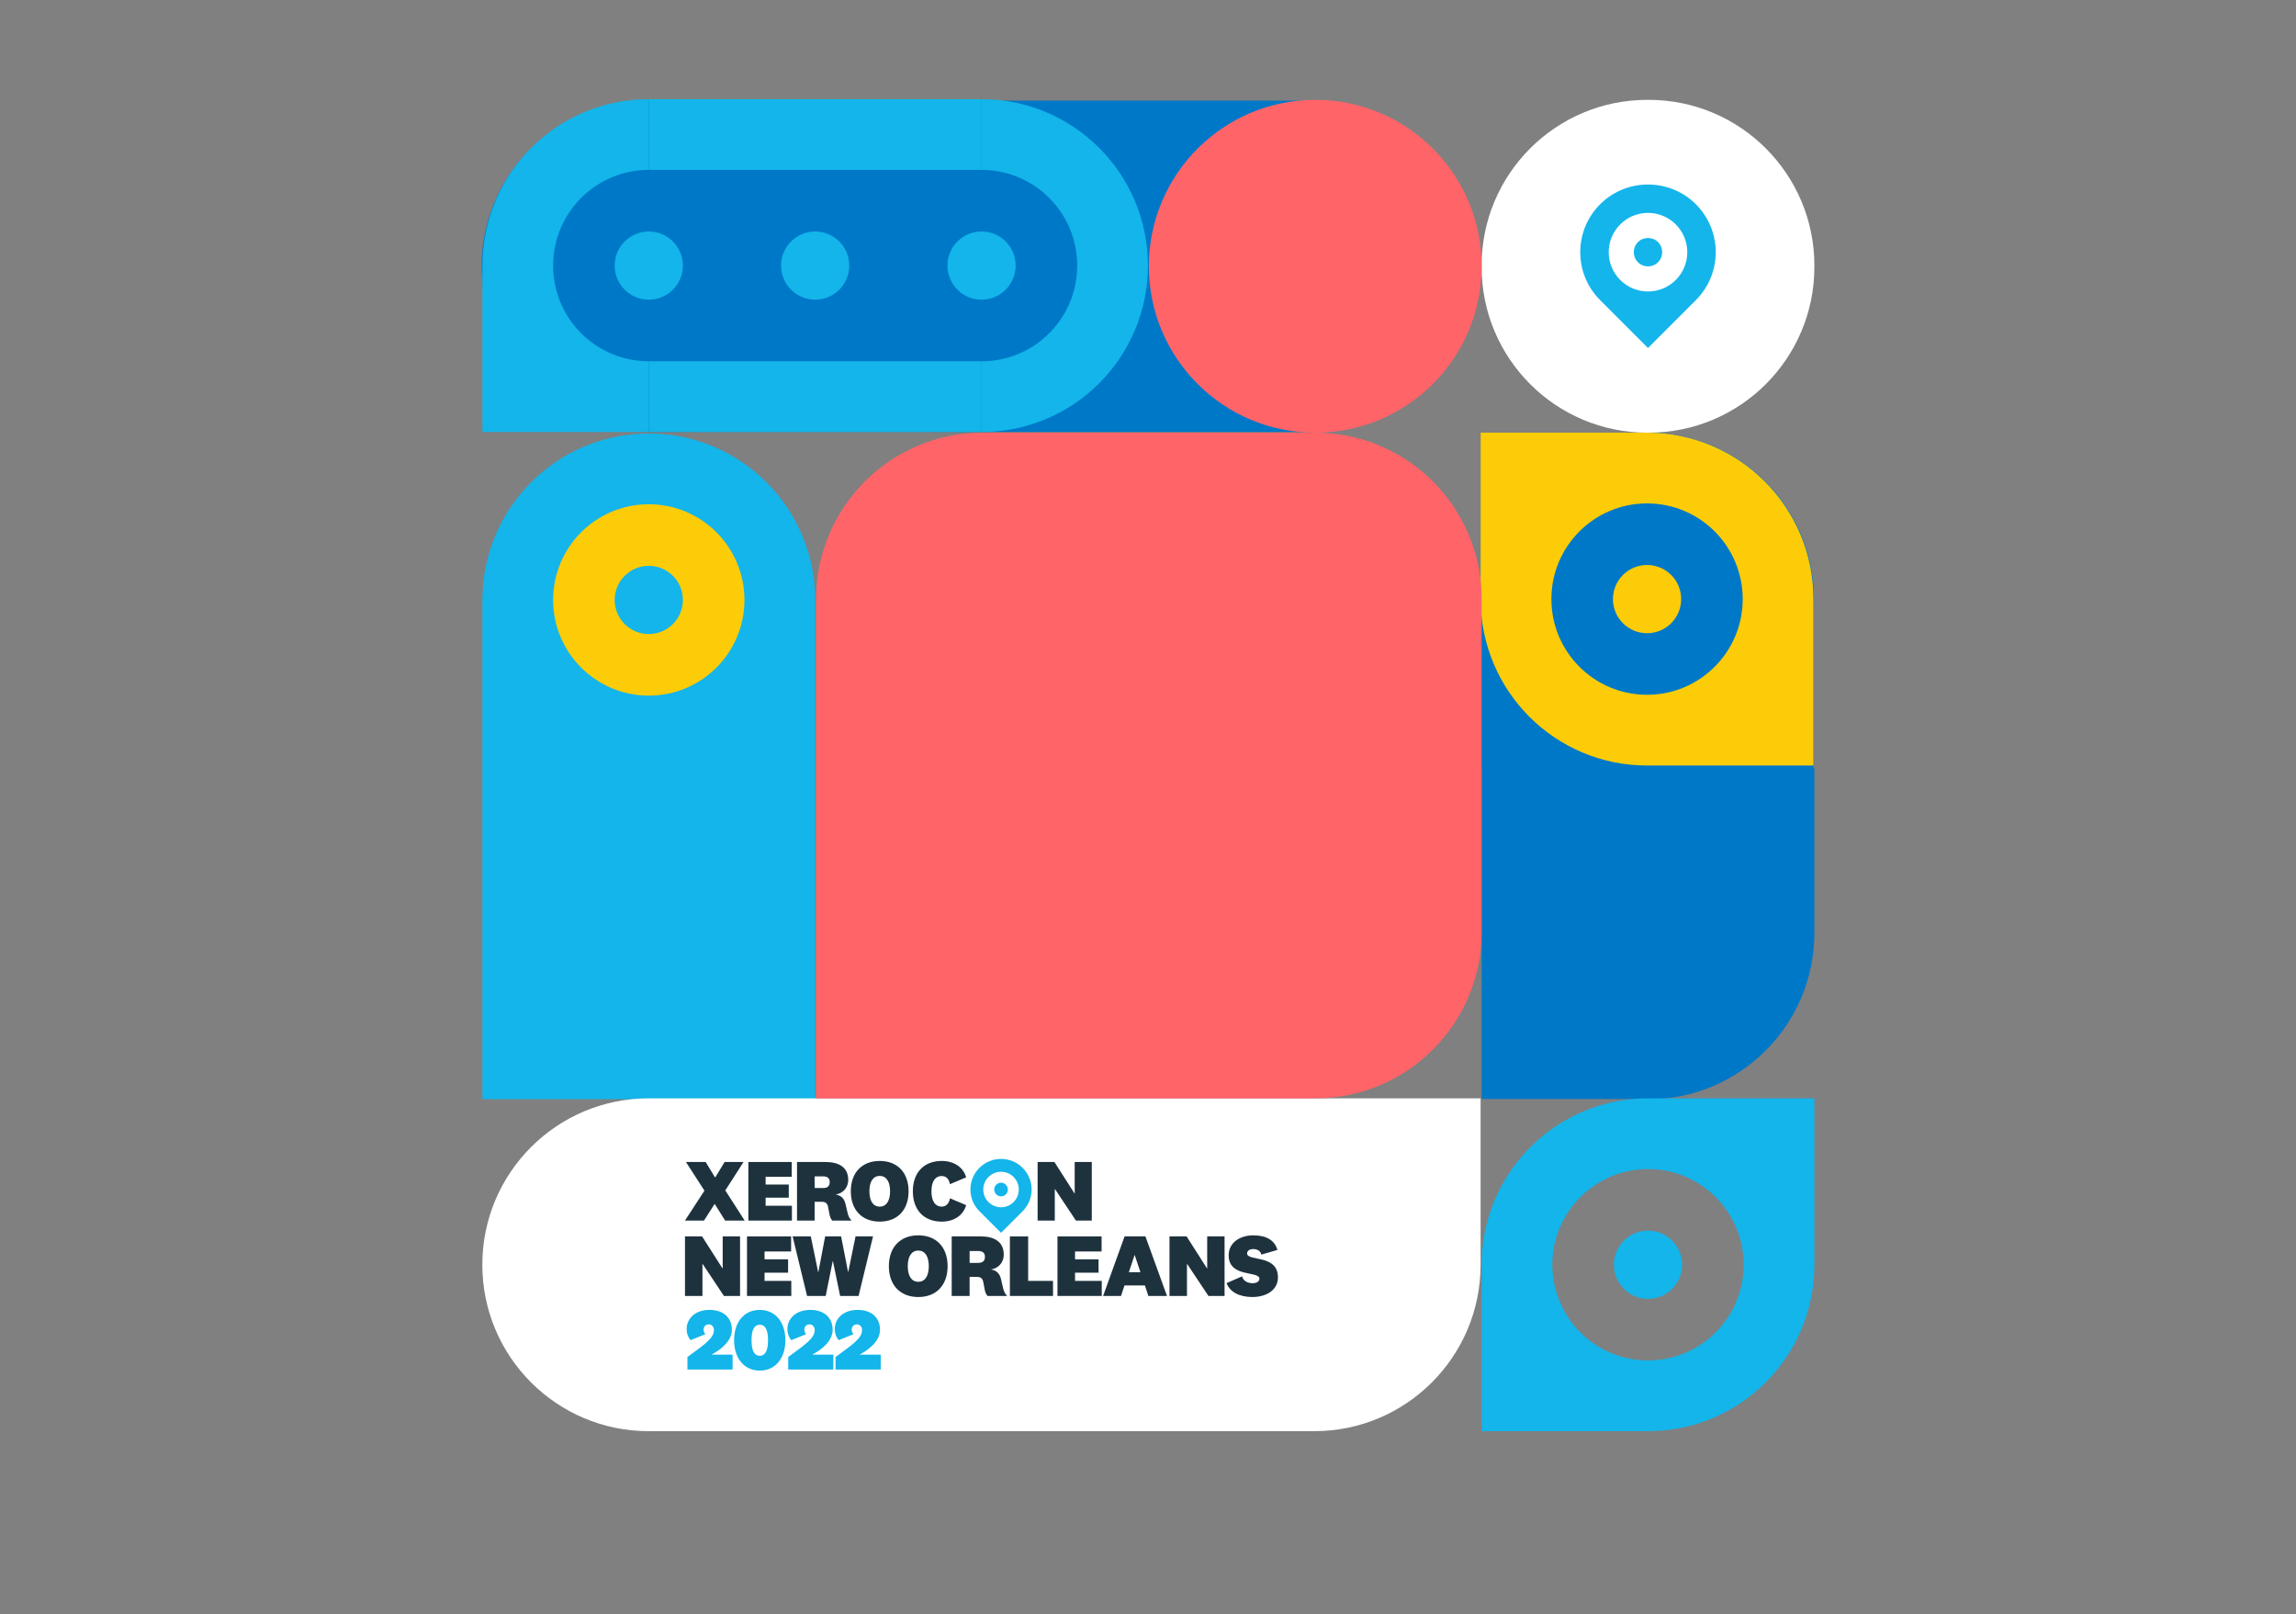 <?xml version="1.0" encoding="UTF-8" standalone="no"?>
<!-- Created with Keyshape -->
<svg xmlns="http://www.w3.org/2000/svg" viewBox="0 0 1380 970" text-rendering="geometricPrecision" shape-rendering="geometricPrecision" style="background: rgba(30,50,62,0.00); white-space: pre;">
    <rect x="0" y="0" width="1380" height="970" fill="#808080" stroke="none"/>
    <style>
@keyframes a0_t { 0% { transform: translate(100px,100px) scale(1,1); } 15.385% { transform: translate(100px,100px) scale(1,1); animation-timing-function: cubic-bezier(0.75,0,0.25,1); } 23.077% { transform: translate(100px,299.95px) scale(1.74,1.74); animation-timing-function: cubic-bezier(0.75,0,0.25,1); } 46.154% { transform: translate(100px,299.95px) scale(1.74,1.74); animation-timing-function: cubic-bezier(0.75,0,0.25,1); } 53.846% { transform: translate(100px,299.95px) scale(1,1); animation-timing-function: cubic-bezier(0.75,0,0.25,1); } 84.615% { transform: translate(100px,299.95px) scale(1,1); animation-timing-function: cubic-bezier(0.75,0,0.25,1); } 92.308% { transform: translate(100px,100px) scale(1,1); } 100% { transform: translate(100px,100px) scale(1,1); } }
@keyframes a1_t { 0% { transform: translate(100px,100px) scale(1,1); } 15.385% { transform: translate(100px,100px) scale(1,1); animation-timing-function: cubic-bezier(0.75,0,0.25,1); } 23.077% { transform: translate(100px,299.95px) scale(0,0); animation-timing-function: cubic-bezier(0.75,0,0.25,1); } 46.154% { transform: translate(100px,299.95px) scale(0,0); animation-timing-function: cubic-bezier(0.75,0,0.25,1); } 53.846% { transform: translate(100px,299.95px) scale(1,1); animation-timing-function: cubic-bezier(0.75,0,0.25,1); } 84.615% { transform: translate(100px,299.95px) scale(1,1); animation-timing-function: cubic-bezier(0.75,0,0.25,1); } 92.308% { transform: translate(100px,100px) scale(1,1); } 100% { transform: translate(100px,100px) scale(1,1); } }
@keyframes a2_t { 0% { transform: translate(0px,0px); } 38.462% { transform: translate(0px,0px); animation-timing-function: cubic-bezier(0.75,0,0.25,1); } 46.154% { transform: translate(-200px,0px); animation-timing-function: cubic-bezier(0.75,0,0.25,1); } 76.923% { transform: translate(-200px,0px); animation-timing-function: cubic-bezier(0.75,0,0.25,1); } 84.615% { transform: translate(0px,0px); } 100% { transform: translate(0px,0px); } }
@keyframes a3_w { 0% { width: 200px; } 38.462% { width: 200px; animation-timing-function: cubic-bezier(0.75,0,0.25,1); } 46.154% { width: 0px; animation-timing-function: cubic-bezier(0.75,0,0.25,1); } 76.923% { width: 0px; animation-timing-function: cubic-bezier(0.75,0,0.25,1); } 84.615% { width: 200px; } 100% { width: 200px; } }
@keyframes a4_w { 0% { width: 200px; } 38.462% { width: 200px; animation-timing-function: cubic-bezier(0.75,0,0.25,1); } 46.154% { width: 0px; animation-timing-function: cubic-bezier(0.75,0,0.25,1); } 76.923% { width: 0px; animation-timing-function: cubic-bezier(0.75,0,0.25,1); } 84.615% { width: 200px; } 100% { width: 200px; } }
@keyframes a5_t { 0% { transform: translate(200px,100px) scale(1,1); } 42.308% { transform: translate(200px,100px) scale(1,1); animation-timing-function: cubic-bezier(0.75,0,0.25,1); } 46.154% { transform: translate(200px,100px) scale(0,0); animation-timing-function: cubic-bezier(0.75,0,0.25,1); } 76.923% { transform: translate(200px,100px) scale(0,0); animation-timing-function: cubic-bezier(0.75,0,0.25,1); } 80.769% { transform: translate(200px,100px) scale(1,1); } 100% { transform: translate(200px,100px) scale(1,1); } }
@keyframes a6_t { 0% { transform: translate(300px,100px) scale(1,1); } 38.462% { transform: translate(300px,100px) scale(1,1); animation-timing-function: cubic-bezier(0.75,0,0.25,1); } 42.308% { transform: translate(300px,100px) scale(0,0); animation-timing-function: cubic-bezier(0.75,0,0.25,1); } 80.769% { transform: translate(300px,100px) scale(0,0); animation-timing-function: cubic-bezier(0.75,0,0.25,1); } 84.615% { transform: translate(300px,100px) scale(1,1); } 100% { transform: translate(300px,100px) scale(1,1); } }
@keyframes eye-2_t { 0% { transform: translate(100.417px,100px) rotate(0deg) translate(-100px,-100px); animation-timing-function: cubic-bezier(0.75,0,0.25,1); } 7.692% { transform: translate(300.417px,100px) rotate(90deg) translate(-100px,-100px); animation-timing-function: cubic-bezier(0.75,0,0.25,1); } 30.769% { transform: translate(300.417px,100px) rotate(90deg) translate(-100px,-100px); animation-timing-function: cubic-bezier(0.75,0,0.25,1); } 38.462% { transform: translate(100.417px,100px) rotate(0deg) translate(-100px,-100px); } 61.538% { transform: translate(100.417px,100px) rotate(0deg) translate(-100px,-100px); animation-timing-function: cubic-bezier(0.75,0,0.25,1); } 69.231% { transform: translate(300.417px,100px) rotate(90deg) translate(-100px,-100px); animation-timing-function: cubic-bezier(0.75,0,0.25,1); } 92.308% { transform: translate(300.417px,100px) rotate(90deg) translate(-100px,-100px); animation-timing-function: cubic-bezier(0.75,0,0.25,1); } 100% { transform: translate(100.417px,100px) rotate(0deg) translate(-100px,-100px); } }
@keyframes a7_t { 0% { transform: translate(790.522px,160px) scale(1,1); } 23.077% { transform: translate(790.522px,160px) scale(1,1); animation-timing-function: cubic-bezier(0.75,0,0.25,1); } 30.769% { transform: translate(790.522px,160px) scale(0,0); animation-timing-function: cubic-bezier(0.75,0,0.25,1); } 69.231% { transform: translate(790.522px,160px) scale(0,0); animation-timing-function: cubic-bezier(0.75,0,0.25,1); } 76.923% { transform: translate(790.522px,160px) scale(1,1); } 100% { transform: translate(790.522px,160px) scale(1,1); } }
@keyframes eye-3_t { 0% { transform: translate(990.522px,760px) rotate(0deg) translate(-100px,-100px); } 7.692% { transform: translate(990.522px,760px) rotate(0deg) translate(-100px,-100px); animation-timing-function: cubic-bezier(0.75,0,0.25,1); } 15.385% { transform: translate(990.522px,760px) rotate(90deg) translate(-100px,-100px); } 53.846% { transform: translate(990.522px,760px) rotate(90deg) translate(-100px,-100px); animation-timing-function: cubic-bezier(0.75,0,0.25,1); } 61.538% { transform: translate(990.522px,760px) rotate(0deg) translate(-100px,-100px); } 100% { transform: translate(990.522px,760px) rotate(0deg) translate(-100px,-100px); } }
    </style>
    <rect width="600.474" height="199.063" fill="#0078c8" rx="100" stroke="none" transform="translate(589.715,159.999) translate(-300.237,-99.531)"/>
    <path fill="#0078c8" stroke="none" d="M-0.237,-199.543L-0.237,2.507L0,2.507L0,200.863L93.834,200.863C95.873,200.987,97.929,201.051,100,201.051C155.228,201.051,200,156.279,200,101.05L200,2.05L199.576,2.05L199.576,-93.377C199.7,-95.416,199.763,-97.472,199.763,-99.543C199.763,-154.771,154.991,-199.543,99.763,-199.543Z" fill-rule="evenodd" transform="translate(990.429,559.449) translate(-99.906,-99.906)"/>
    <g transform="translate(389.952,460.507) translate(-100,-200)">
        <path fill="#13b5ea" stroke="none" d="M200,100C200,44.772,155.228,0,100,0C44.772,0,0,44.772,0,100L0,400L200,400Z" fill-rule="evenodd" transform="translate(113,119) translate(-113,-119)"/>
        <ellipse rx="57.5" ry="57.5" fill="#fdcc08" stroke="none" transform="translate(100,100)" style="animation: 13s linear infinite both a0_t;"/>
        <ellipse rx="20.5" ry="20.5" fill="#13b5ea" stroke="none" transform="translate(100,100)" style="animation: 13s linear infinite both a1_t;"/>
    </g>
    <g id="chat-bubble" transform="translate(489.952,159.594) translate(-200,-100)">
        <path fill="#13b5ea" stroke="none" d="M0,100L0,200L100,200L100,157.5C68.244,157.5,42.5,131.756,42.5,100C42.5,68.244,68.244,42.5,100,42.5L100,0C44.772,0,0,44.772,0,100Z" fill-rule="evenodd" transform="translate(155,40) translate(-155,-40)"/>
        <path fill="#13b5ea" stroke="none" d="M300,0L300,42.5C331.756,42.5,357.5,68.244,357.5,100C357.5,131.756,331.756,157.5,300,157.5L300,200C355.228,200,400,155.228,400,100C400,44.772,355.228,0,300,0Z" fill-rule="evenodd" transform="translate(155,40) translate(-155,-40)" style="animation: 13s linear infinite both a2_t;"/>
        <rect width="200" height="42.5" fill="#13b5ea" stroke="none" transform="translate(200,21.25) translate(-100,-21.25)" style="animation: 13s linear infinite both a3_w;"/>
        <rect width="200" height="42.5" fill="#13b5ea" stroke="none" transform="translate(200,178.75) translate(-100,-21.25)" style="animation: 13s linear infinite both a4_w;"/>
        <ellipse rx="20.5" ry="20.5" fill="#13b5ea" stroke="none" transform="translate(200,100)" style="animation: 13s linear infinite both a5_t;"/>
        <ellipse rx="20.5" ry="20.5" fill="#13b5ea" stroke="none" transform="translate(100,100)"/>
        <ellipse rx="20.5" ry="20.5" fill="#13b5ea" stroke="none" transform="translate(300,100)" style="animation: 13s linear infinite both a6_t;"/>
    </g>
    <g id="compass-2" transform="translate(989.952,509.583) rotate(90) translate(-250,-100)">
        <g id="eye-2" transform="translate(100.417,100) translate(-100,-100)" style="animation: 13s linear infinite both eye-2_t;">
            <path fill="#fdcc08" stroke="none" d="M100,0L0,0C-55.228,0,-100,44.772,-100,100L-100,200L0,200C55.228,200,100,155.228,100,100ZM0,157.5C31.756,157.5,57.5,131.756,57.5,100C57.5,68.244,31.756,42.5,0,42.5C-31.756,42.5,-57.5,68.244,-57.5,100C-57.5,131.756,-31.756,157.5,0,157.5Z" fill-rule="evenodd" transform="translate(200,100) translate(-100,-100)"/>
            <ellipse rx="20.5" ry="20.5" fill="#fdcc08" stroke="none" transform="translate(100,100)"/>
        </g>
    </g>
    <g id="xerocon-icon-2" transform="translate(990.418,159.894) translate(-99.895,-99.895)">
        <path id="Fill-2" d="M100.406,0L99.594,0C44.591,0,0,44.59,0,99.594L0,100.406C0,155.409,44.591,199.999,99.594,199.999L100.406,199.999C155.41,199.999,200,155.409,200,100.406L200,99.594C200,44.59,155.41,0,100.406,0" fill="#FFFFFF" transform="translate(99.895,99.896) translate(-99.895,-99.895)"/>
        <g transform="translate(100,100.001) translate(-40.71,-49.112)">
            <path id="Fill-3" d="M116.595,111.5C107.372,120.723,92.419,120.723,83.197,111.5C73.974,102.277,73.974,87.324,83.197,78.102L83.197,78.101L83.197,78.101C92.42,68.879,107.372,68.879,116.595,78.101C125.818,87.324,125.818,102.277,116.595,111.5ZM128.682,123.587L128.682,123.587C144.953,107.316,144.571,80.697,127.537,64.912C112.05,50.561,87.74,50.561,72.254,64.912C55.22,80.698,54.839,107.316,71.11,123.587L71.11,123.587L99.896,152.373L128.682,123.587Z" fill="#13B5EA" transform="translate(40.71,49.112) translate(-99.896,-103.261)"/>
            <path id="Fill-4" d="M93.852,100.844C97.185,104.177,102.607,104.176,105.939,100.844C109.271,97.512,109.271,92.09,105.939,88.757C102.606,85.425,97.184,85.425,93.852,88.757C90.52,92.089,90.519,97.511,93.852,100.844" fill="#13B5EA" transform="translate(40.71,40.652) translate(-99.896,-94.8)"/>
        </g>
    </g>
    <path fill="#ffffff" stroke="none" d="M-100,0C-100,55.228,-55.228,100,0,100L400,100C455.228,100,500,55.228,500,0L500,-100L0,-100C-55.228,-100,-100,-55.228,-100,0Z" fill-rule="evenodd" transform="translate(389.902,760)"/>
    <ellipse rx="100" ry="100" fill="#ff6469" stroke="none" transform="translate(790.522,160)" style="animation: 13s linear infinite both a7_t;"/>
    <path fill="#ff6469" stroke="none" d="M300,0L100,0C44.772,0,0,44.772,0,100L0,400L300,400C355.228,400,400,355.228,400,300L400,100C400,44.772,355.228,0,300,0Z" fill-rule="evenodd" transform="translate(690.784,460) translate(-200.262,-200)"/>
    <g id="eye-3" transform="translate(990.522,760) translate(-100,-100)" style="animation: 13s linear infinite both eye-3_t;">
        <path fill="#13b5ea" stroke="none" d="M100,0L0,0C-55.228,0,-100,44.772,-100,100L-100,200L0,200C55.228,200,100,155.228,100,100ZM0,157.5C31.756,157.5,57.5,131.756,57.5,100C57.5,68.244,31.756,42.5,0,42.5C-31.756,42.5,-57.5,68.244,-57.5,100C-57.5,131.756,-31.756,157.5,0,157.5Z" fill-rule="evenodd" transform="translate(200,100) translate(-100,-100)"/>
        <ellipse rx="20.5" ry="20.5" fill="#13b5ea" stroke="none" transform="translate(100,100)"/>
    </g>
    <g id="nola-logo" transform="translate(589.902,760) scale(0.6,0.6) translate(-297,-106)">
        <path id="Fill-1" d="M47.698,210.948L2.459,210.948L2.459,198.387C20.907,185.033,28.987,179.149,28.987,171.506C28.987,168.081,26.967,165.707,23.718,165.707C20.555,165.707,18.622,168.081,18.622,171.154C18.622,172.823,19.413,174.229,20.379,175.547L5.622,181.519C3.162,178.797,1.669,174.844,1.669,170.365C1.669,160.438,9.663,151.215,24.595,151.215C39.354,151.215,46.995,159.823,46.995,171.066C46.995,181.872,36.982,190.48,26.529,196.013L47.698,196.013L47.698,210.948Z" fill="#13B5EA" transform="translate(24.683,181.081) translate(-24.683,-181.081)"/>
        <path id="Fill-5" d="M83.19,181.608C83.19,172.296,80.906,166.06,74.934,166.06C68.872,166.06,66.676,172.296,66.676,181.608C66.676,190.919,68.872,197.156,74.934,197.156C80.906,197.156,83.19,190.919,83.19,181.608M100.583,181.608C100.583,199.177,90.921,212,74.934,212C58.858,212,49.197,199.177,49.197,181.608C49.197,163.953,58.858,151.215,74.934,151.215C90.921,151.215,100.583,163.953,100.583,181.608" fill="#13B5EA" transform="translate(74.89,181.607) translate(-74.89,-181.607)"/>
        <path id="Fill-6" d="M148.64,210.948L103.401,210.948L103.401,198.387C121.849,185.033,129.929,179.149,129.929,171.506C129.929,168.081,127.909,165.707,124.658,165.707C121.496,165.707,119.564,168.081,119.564,171.154C119.564,172.823,120.355,174.229,121.322,175.547L106.562,181.519C104.104,178.797,102.609,174.844,102.609,170.365C102.609,160.438,110.605,151.215,125.537,151.215C140.294,151.215,147.936,159.823,147.936,171.066C147.936,181.872,137.922,190.48,127.471,196.013L148.64,196.013L148.64,210.948Z" fill="#13B5EA" transform="translate(125.625,181.081) translate(-125.625,-181.081)"/>
        <path id="Fill-7" d="M196.078,210.948L150.84,210.948L150.84,198.387C169.287,185.033,177.368,179.149,177.368,171.506C177.368,168.081,175.347,165.707,172.098,165.707C168.935,165.707,167.003,168.081,167.003,171.154C167.003,172.823,167.793,174.229,168.76,175.547L154.002,181.519C151.543,178.797,150.049,174.844,150.049,170.365C150.049,160.438,158.044,151.215,172.975,151.215C187.734,151.215,195.375,159.823,195.375,171.066C195.375,181.872,185.362,190.48,174.909,196.013L196.078,196.013L196.078,210.948Z" fill="#13B5EA" transform="translate(173.064,181.081) translate(-173.064,-181.081)"/>
        <path id="Fill-9" fill="#1E323E" d="M29.86,45.238L29.596,45.238L19.057,61.746L0,61.746L19.496,31.802L0.966,3.084L20.726,3.084L30.034,18.453L30.385,18.453L39.696,3.084L58.663,3.084L40.397,31.537L59.804,61.746L40.221,61.746Z" transform="translate(29.902,32.415) translate(-29.902,-32.415)"/>
        <path id="Fill-12" fill="#1E323E" d="M107.129,61.746L63.485,61.746L63.485,3.084L106.955,3.084L106.955,17.924L80.783,17.924L80.783,25.654L103.968,25.654L103.968,38.828L80.783,38.828L80.783,46.905L107.129,46.905Z" transform="translate(85.307,32.415) translate(-85.307,-32.415)"/>
        <path id="Fill-14" d="M138.494,17.486L129.888,17.486L129.888,29.166L138.494,29.166C142.62,29.166,144.992,27.323,144.992,23.194C144.992,19.507,142.884,17.486,138.494,17.486L138.494,17.486ZM147.538,61.746C145.871,59.725,145.256,58.059,144.641,54.895L143.412,48.311C142.62,44.182,140.601,42.952,137.001,42.952L129.888,42.952L129.888,61.746L112.237,61.746L112.237,3.085L140.689,3.085C154.125,3.085,163.522,8.267,163.522,20.999C163.522,29.429,157.638,34.521,151.314,35.577L151.314,35.753C156.496,36.63,159.481,39.705,160.799,45.06L162.993,54.459C163.786,57.53,164.84,59.639,166.859,61.746L147.538,61.746Z" fill="#1E323E" transform="translate(139.548,32.416) translate(-139.548,-32.416)"/>
        <path id="Fill-16" d="M184.738,32.414C184.738,41.987,188.426,47.782,195.099,47.782C201.773,47.782,205.461,41.987,205.461,32.414C205.461,22.843,201.773,17.047,195.099,17.047C188.426,17.047,184.738,22.843,184.738,32.414M223.991,32.414C223.991,51.12,212.839,62.801,195.099,62.801C177.36,62.801,166.12,51.12,166.12,32.414C166.12,13.71,177.36,2.031,195.099,2.031C212.839,2.031,223.991,13.71,223.991,32.414" fill="#1E323E" transform="translate(195.056,32.416) translate(-195.056,-32.416)"/>
        <path id="Fill-18" d="M257.168,2.031C269.636,2.031,278.857,8.441,281.667,18.453L265.421,25.302C264.632,20.735,262.174,17.135,257.078,17.135C251.196,17.135,246.894,21.877,246.894,32.414C246.894,42.952,251.196,47.783,257.078,47.783C262.174,47.783,264.632,44.008,265.421,39.439L281.667,46.29C278.857,56.391,269.636,62.801,257.168,62.801C239.341,62.801,228.275,51.12,228.275,32.414C228.275,13.71,239.341,2.031,257.168,2.031" fill="#1E323E" transform="translate(254.971,32.416) translate(-254.971,-32.416)"/>
        <path id="Fill-20" fill="#1E323E" d="M390.396,3.085L407.519,3.085L407.519,61.746L391.623,61.746L370.638,30.219L370.464,30.219L370.464,61.746L353.25,61.746L353.25,3.085L370.111,3.085L390.219,34.612L390.396,34.612Z" transform="translate(380.385,32.416) translate(-380.385,-32.416)"/>
        <path id="Fill-22" d="M316.608,37.482C320.372,37.482,323.435,34.419,323.435,30.655C323.435,26.892,320.372,23.829,316.608,23.829C312.843,23.829,309.78,26.892,309.78,30.655C309.78,34.419,312.843,37.482,316.608,37.482" fill="#13B5EA" transform="translate(316.608,30.656) translate(-316.608,-30.656)"/>
        <path id="Fill-24" d="M316.607,48.447C306.796,48.447,298.815,40.464,298.815,30.654C298.815,20.846,306.796,12.865,316.607,12.865C326.419,12.865,334.4,20.846,334.4,30.654C334.4,40.464,326.419,48.447,316.607,48.447M338.285,8.98C326.313,-2.993,306.902,-2.993,294.931,8.98L294.931,8.98C282.959,20.951,282.959,40.361,294.931,52.332L316.607,74.01L338.285,52.332C350.256,40.361,350.256,20.951,338.285,8.98" fill="#13B5EA" transform="translate(316.608,37.005) translate(-316.608,-37.005)"/>
        <path id="Fill-26" fill="#1E323E" d="M37.769,77.605L55.18,77.605L55.18,137.245L39.019,137.245L17.68,105.193L17.502,105.193L17.502,137.245L0.001,137.245L0.001,77.605L17.143,77.605L37.591,109.656L37.769,109.656Z" transform="translate(27.59,107.425) translate(-27.59,-107.425)"/>
        <path id="Fill-28" fill="#1E323E" d="M106.509,137.246L62.135,137.246L62.135,77.606L106.329,77.606L106.329,92.695L79.723,92.695L79.723,100.549L103.295,100.549L103.295,113.942L79.723,113.942L79.723,122.155L106.509,122.155Z" transform="translate(84.322,107.426) translate(-84.322,-107.426)"/>
        <path id="Fill-30" fill="#1E323E" d="M156.408,77.605L163.372,113.227L163.551,113.227L170.871,77.605L188.371,77.605L173.907,137.245L155.424,137.245L148.195,102.337L148.014,102.337L140.963,137.245L122.302,137.245L107.836,77.605L126.051,77.605L133.375,113.227L133.64,113.227L140.424,77.605Z" transform="translate(148.103,107.425) translate(-148.103,-107.425)"/>
        <path id="Fill-32" d="M223.174,107.426C223.174,117.157,226.927,123.05,233.711,123.05C240.494,123.05,244.247,117.157,244.247,107.426C244.247,97.694,240.494,91.801,233.711,91.801C226.927,91.801,223.174,97.694,223.174,107.426M263.085,107.426C263.085,126.443,251.744,138.318,233.711,138.318C215.677,138.318,204.248,126.443,204.248,107.426C204.248,88.408,215.677,76.533,233.711,76.533C251.744,76.533,263.085,88.408,263.085,107.426" fill="#1E323E" transform="translate(233.667,107.426) translate(-233.667,-107.426)"/>
        <path id="Fill-34" d="M293.877,92.249L285.126,92.249L285.126,104.123L293.877,104.123C298.072,104.123,300.484,102.245,300.484,98.05C300.484,94.301,298.341,92.249,293.877,92.249L293.877,92.249ZM303.075,137.245C301.377,135.193,300.752,133.497,300.128,130.282L298.876,123.587C298.072,119.388,296.02,118.138,292.358,118.138L285.126,118.138L285.126,137.245L267.182,137.245L267.182,77.605L296.111,77.605C309.77,77.605,319.324,82.873,319.324,95.819C319.324,104.389,313.34,109.569,306.91,110.641L306.91,110.818C312.181,111.712,315.215,114.836,316.556,120.282L318.785,129.836C319.592,132.96,320.663,135.104,322.715,137.245L303.075,137.245Z" fill="#1E323E" transform="translate(294.948,107.425) translate(-294.948,-107.425)"/>
        <path id="Fill-36" fill="#1E323E" d="M343.779,77.605L343.779,122.156L368.687,122.156L368.687,137.245L325.474,137.245L325.474,77.605Z" transform="translate(347.081,107.425) translate(-347.081,-107.425)"/>
        <path id="Fill-38" fill="#1E323E" d="M417.518,137.246L373.143,137.246L373.143,77.606L417.338,77.606L417.338,92.695L390.732,92.695L390.732,100.549L414.304,100.549L414.304,113.942L390.732,113.942L390.732,122.155L417.518,122.155Z" transform="translate(395.331,107.426) translate(-395.331,-107.426)"/>
        <path id="Fill-40" d="M444.651,113.496L456.261,113.496L450.547,96.353L450.365,96.353L444.651,113.496ZM460.721,126.712L440.277,126.712L436.798,137.246L418.849,137.246L440.368,77.606L461.26,77.606L482.867,137.246L464.206,137.246L460.721,126.712Z" fill="#1E323E" transform="translate(450.858,107.426) translate(-450.858,-107.426)"/>
        <path id="Fill-42" fill="#1E323E" d="M523.124,77.605L540.532,77.605L540.532,137.245L524.374,137.245L503.036,105.193L502.857,105.193L502.857,137.245L485.356,137.245L485.356,77.605L502.499,77.605L522.946,109.656L523.124,109.656Z" transform="translate(512.944,107.425) translate(-512.944,-107.425)"/>
        <path id="Fill-44" d="M542.487,124.39L558.111,117.604C559.092,122.156,563.734,124.478,568.559,124.478C572.307,124.478,575.431,122.96,575.431,120.013C575.431,111.799,544.63,119.301,544.63,96.531C544.63,83.766,556.059,76.534,569.27,76.534C582.486,76.534,590.79,81.533,593.467,91.177L577.397,95.82C576.593,91.89,572.84,90.284,569.27,90.284C565.431,90.284,563.109,92.067,563.109,94.656C563.109,102.871,594.001,95.281,594.001,118.585C594.001,131.801,581.77,138.317,568.38,138.317C555.164,138.317,545.789,133.137,542.487,124.39" fill="#1E323E" transform="translate(568.244,107.426) translate(-568.244,-107.426)"/>
    </g>
</svg>
